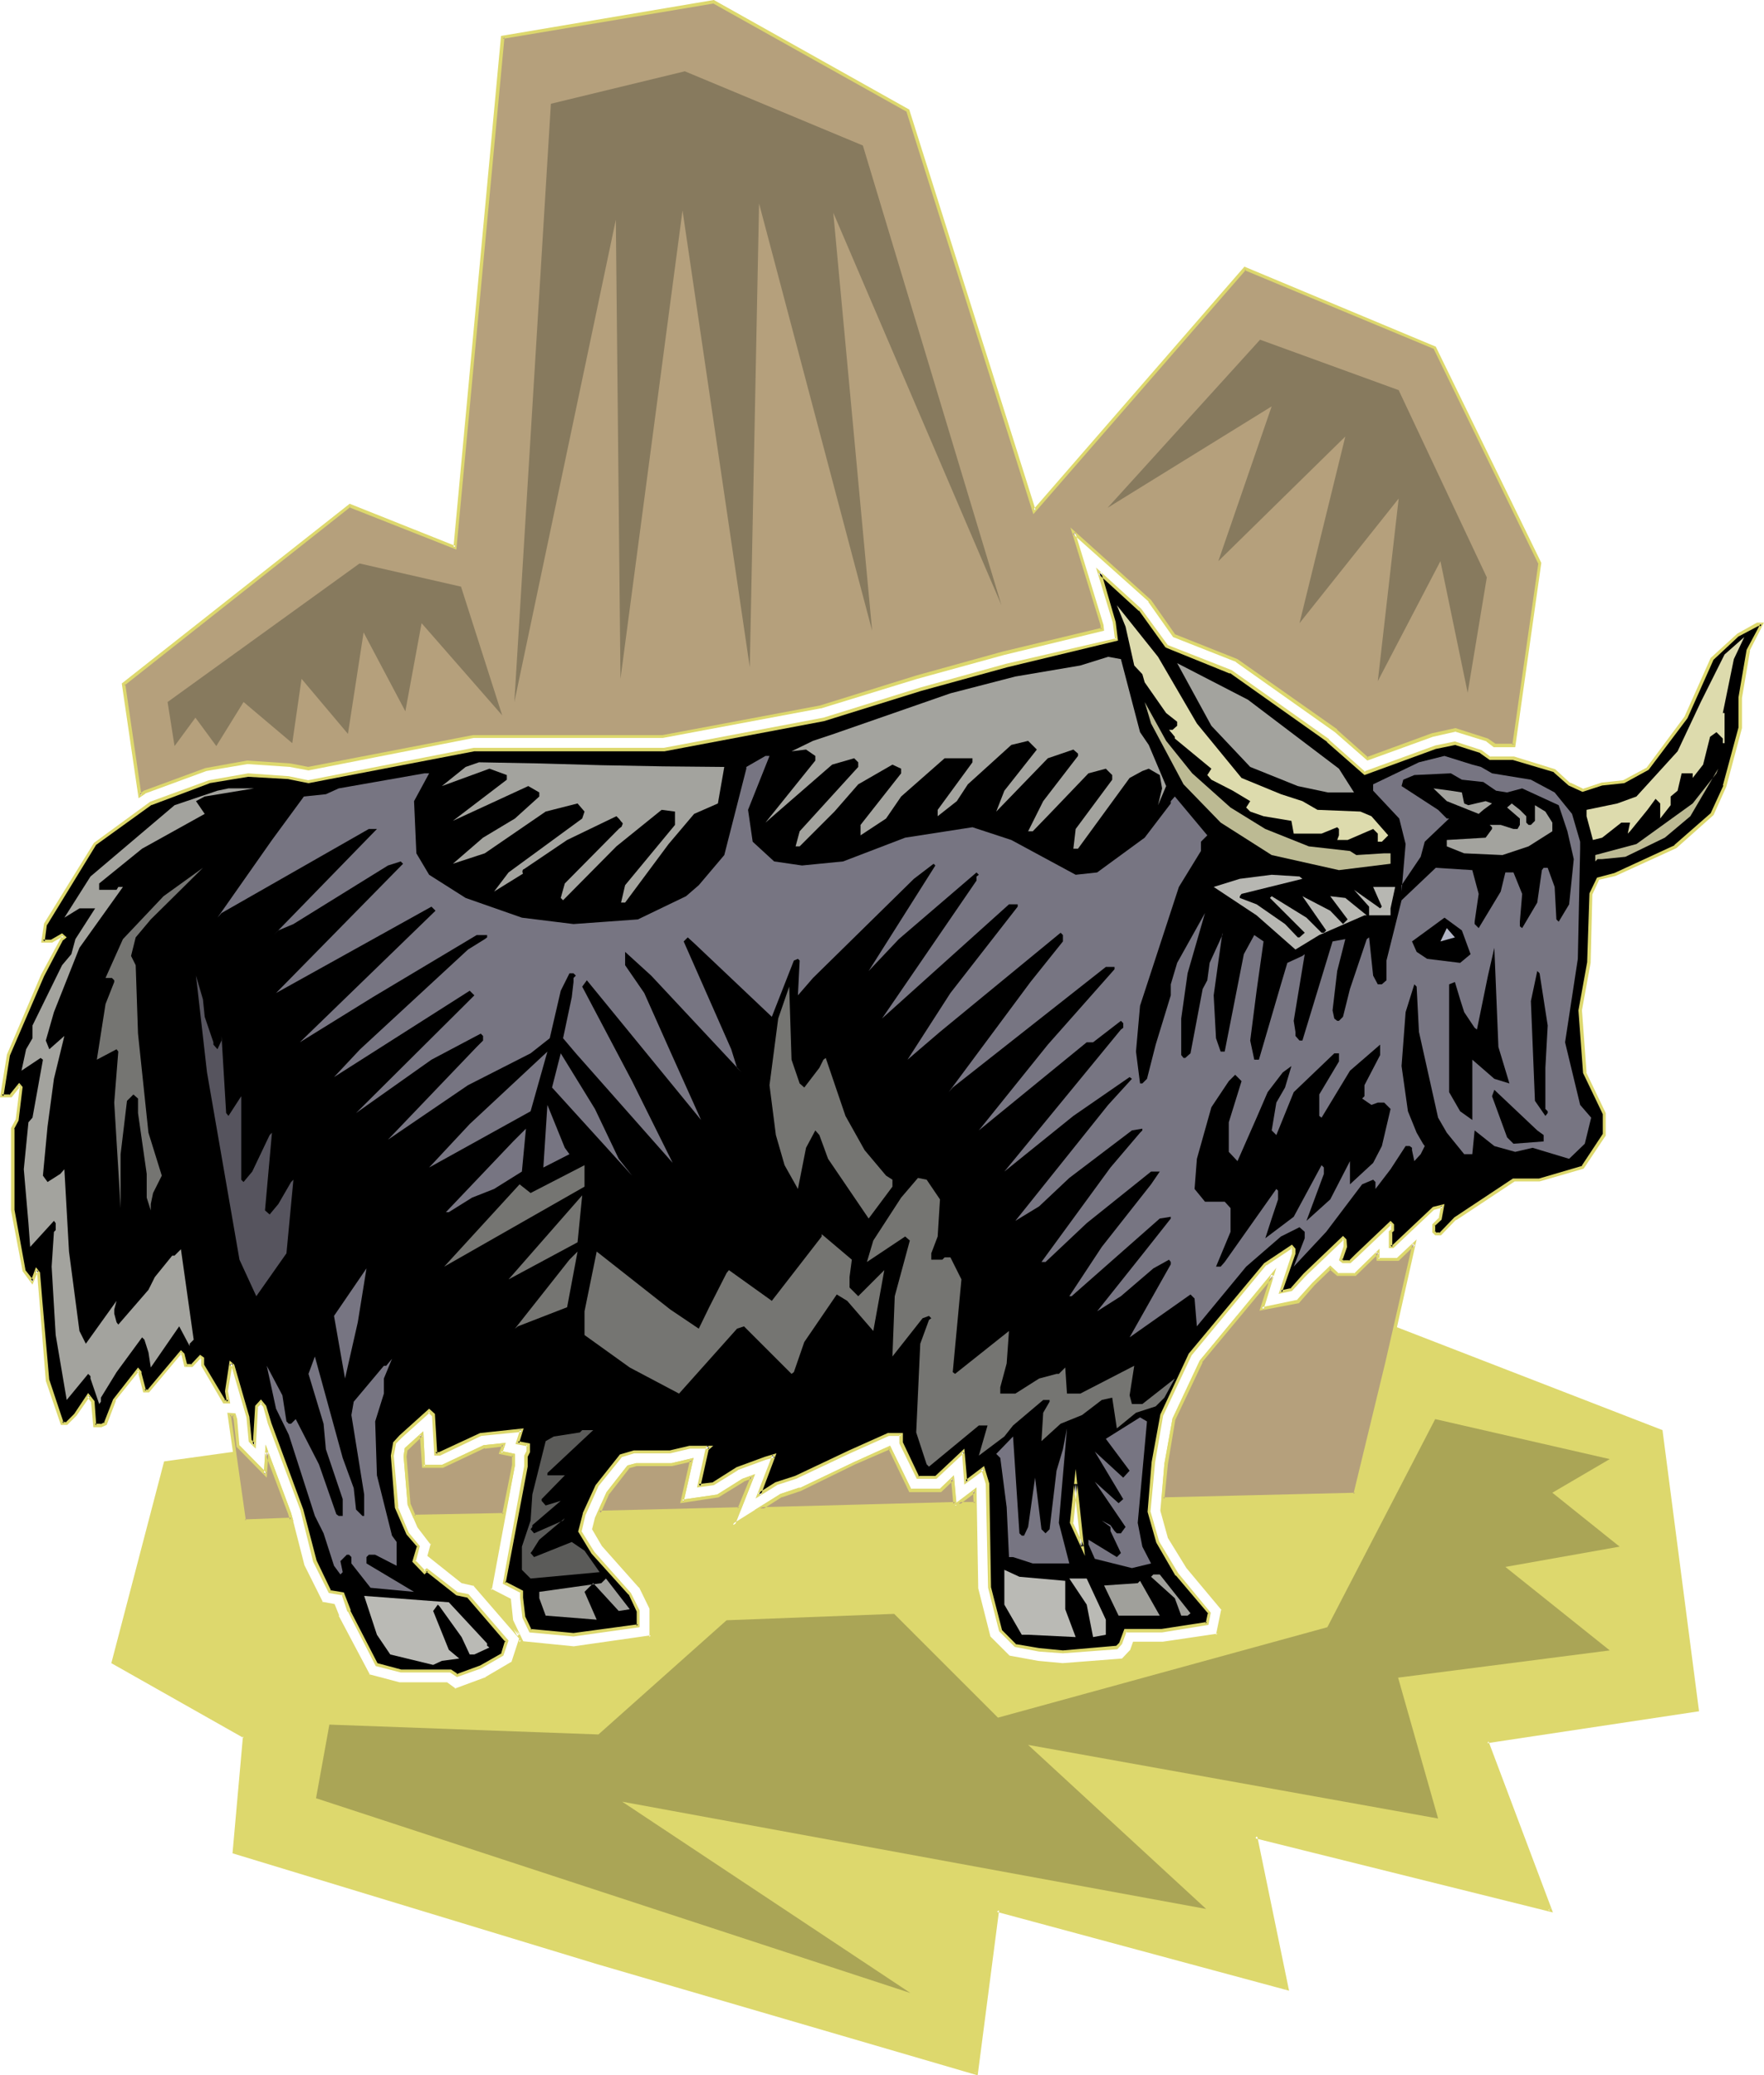 <?xml version="1.0" encoding="UTF-8" standalone="no"?>
<svg
   version="1.0"
   width="130.066mm"
   height="153.034mm"
   id="svg76"
   sodipodi:docname="Bull 11.wmf"
   xmlns:inkscape="http://www.inkscape.org/namespaces/inkscape"
   xmlns:sodipodi="http://sodipodi.sourceforge.net/DTD/sodipodi-0.dtd"
   xmlns="http://www.w3.org/2000/svg"
   xmlns:svg="http://www.w3.org/2000/svg">
  <sodipodi:namedview
     id="namedview76"
     pagecolor="#ffffff"
     bordercolor="#000000"
     borderopacity="0.25"
     inkscape:showpageshadow="2"
     inkscape:pageopacity="0.0"
     inkscape:pagecheckerboard="0"
     inkscape:deskcolor="#d1d1d1"
     inkscape:document-units="mm" />
  <defs
     id="defs1">
    <pattern
       id="WMFhbasepattern"
       patternUnits="userSpaceOnUse"
       width="6"
       height="6"
       x="0"
       y="0" />
  </defs>
  <path
     style="fill:#ddd86d;fill-opacity:1;fill-rule:evenodd;stroke:none"
     d="m 67.71,404.553 6.302,6.301 0.323,-6.139 6.464,17.126 3.717,14.541 5.01,10.34 3.394,0.646 1.131,3.07 8.565,16.479 8.565,2.423 h 13.251 l 2.424,1.616 8.726,-3.07 7.434,-4.524 2.101,-6.463 0.323,0.808 14.382,1.616 21.493,-3.07 v -8.078 l -2.909,-5.978 -10.342,-11.471 -2.586,-4.524 0.808,-3.07 3.232,-7.109 5.656,-7.27 2.101,-0.646 h 10.019 l 5.494,-1.131 -2.747,11.309 10.019,-1.293 6.949,-4.524 2.586,-0.969 -5.333,13.571 13.574,-8.24 5.171,-1.777 15.19,-7.27 9.696,-4.201 5.818,11.794 h 8.403 l 3.394,-3.231 0.646,7.593 5.494,-4.201 0.646,27.304 3.232,13.41 5.818,5.655 7.757,1.292 7.11,0.646 16.645,-1.131 2.586,-2.747 0.646,-1.939 h 7.918 l 15.352,-2.423 1.454,-6.947 -9.858,-11.956 -5.01,-8.401 -2.101,-7.27 1.131,-13.087 2.262,-12.44 7.434,-16.156 10.181,-12.117 26.987,-3.554 90.981,35.221 10.342,77.712 -58.822,8.724 17.776,47.015 -82.254,-20.518 8.888,42.491 -80.8,-21.973 -5.818,45.399 L 166.448,546.89 65.125,516.193 68.195,483.881 31.512,463.362 46.056,407.623 Z m 76.922,51.215 -2.101,-4.039 -0.646,-5.978 -5.333,-2.585 6.464,-34.736 v -2.908 l -3.394,-0.646 0.646,-2.262 -5.333,0.646 -11.474,5.493 h -5.494 l -0.485,-8.886 -4.202,4.039 -0.323,1.939 0.97,13.41 2.747,6.301 3.717,4.685 -0.808,3.231 9.373,7.432 3.232,0.646 z"
     id="path1" />
  <path
     style="fill:#ddd86d;fill-opacity:1;fill-rule:evenodd;stroke:none"
     d="m 67.872,405.038 -0.485,-0.162 6.949,6.947 0.485,-7.109 -0.97,0.162 6.464,17.126 3.717,14.541 5.333,10.663 3.555,0.646 -0.485,-0.323 1.131,3.07 h 0.162 l 8.726,16.641 8.726,2.423 h 13.251 -0.162 l 2.586,1.777 8.888,-3.231 7.595,-4.524 2.101,-6.624 -0.808,0.162 0.485,0.969 14.706,1.454 21.978,-3.07 v -8.563 l -2.909,-6.139 -10.504,-11.471 h 0.162 l -2.747,-4.524 v 0.323 l 0.808,-2.908 v 0 l 3.232,-7.109 v 0.162 l 5.656,-7.27 -0.323,0.162 2.262,-0.646 h -0.162 10.019 l 5.656,-1.292 -0.646,-0.485 -2.747,12.117 10.666,-1.616 7.11,-4.362 h -0.162 l 2.586,-0.969 -0.485,-0.646 -5.818,14.864 14.544,-9.048 -0.162,0.162 5.333,-1.777 v 0 l 15.19,-7.432 9.696,-4.201 -0.485,-0.162 5.818,12.117 h 8.888 l 3.555,-3.393 -0.808,-0.323 0.808,8.401 6.141,-4.685 -0.808,-0.323 0.646,27.466 3.394,13.41 5.818,5.816 8.08,1.454 6.949,0.646 h 0.162 l 16.806,-1.292 2.909,-2.747 0.646,-2.262 -0.485,0.323 h 8.08 l 15.675,-2.262 1.454,-7.593 -10.019,-11.956 v 0 l -5.01,-8.401 v 0.162 l -1.939,-7.432 v 0.162 l 1.131,-12.925 2.101,-12.602 v 0.162 l 7.595,-15.995 h -0.162 l 10.181,-12.279 -0.323,0.323 27.149,-3.554 h -0.323 l 90.981,35.059 -0.323,-0.323 10.342,77.712 0.323,-0.485 -59.146,8.886 17.776,47.499 0.485,-0.646 -82.739,-20.68 8.888,43.137 0.485,-0.485 -81.123,-21.973 -5.979,45.884 0.646,-0.323 -105.686,-30.859 -101.323,-30.859 0.323,0.485 2.909,-32.474 -36.845,-20.68 0.323,0.485 14.544,-55.739 -0.323,0.323 21.654,-3.07 v -0.808 l -22.139,3.07 -14.706,56.224 36.845,20.842 -0.162,-0.485 -2.909,32.636 101.485,30.859 106.171,31.02 5.979,-46.045 -0.646,0.485 81.446,21.973 -8.888,-43.137 -0.646,0.646 83.062,20.68 -17.938,-47.661 -0.323,0.485 58.984,-8.886 -10.181,-78.358 -91.304,-35.382 -27.31,3.554 -10.342,12.44 -7.595,16.156 -2.262,12.602 -1.131,13.087 2.101,7.593 5.171,8.401 v 0 l 9.858,11.794 -0.162,-0.323 -1.454,7.109 0.485,-0.323 -15.352,2.262 v 0 h -8.242 l -0.808,2.262 0.162,-0.162 -2.586,2.747 0.162,-0.162 -16.645,1.292 h 0.162 l -6.949,-0.646 -7.918,-1.454 0.162,0.162 -5.656,-5.655 0.162,0.162 -3.394,-13.41 v 0.162 l -0.485,-28.274 -6.141,4.847 0.646,0.323 -0.808,-8.563 -4.04,3.878 0.323,-0.162 h -8.403 l 0.323,0.323 -5.979,-12.279 -10.019,4.524 -15.19,7.27 v -0.162 l -5.333,1.777 -13.413,8.401 0.646,0.485 5.656,-14.379 -3.555,1.293 -6.949,4.362 h 0.162 l -10.019,1.454 0.485,0.485 2.747,-12.117 -6.141,1.454 h 0.162 -10.019 l -2.424,0.646 -5.818,7.432 -3.232,7.109 v 0 l -0.808,3.231 2.747,4.685 10.342,11.633 v -0.162 l 2.909,5.978 v -0.162 8.078 l 0.323,-0.485 -21.493,3.07 h 0.162 l -14.544,-1.454 0.323,0.162 -0.808,-1.777 -2.424,7.432 0.162,-0.162 -7.434,4.362 h 0.162 l -8.726,3.231 h 0.323 l -2.424,-1.777 h -13.413 0.162 l -8.565,-2.262 0.323,0.162 -8.726,-16.479 h 0.162 l -1.293,-3.231 -3.555,-0.646 0.323,0.162 -5.171,-10.34 v 0 l -3.717,-14.541 -7.11,-19.064 -0.485,8.24 0.808,-0.323 -6.464,-6.301 z"
     id="path2" />
  <path
     style="fill:#ddd86d;fill-opacity:1;fill-rule:evenodd;stroke:none"
     d="m 146.409,458.677 -3.394,-7.109 v 0.162 l -0.646,-6.139 -5.656,-2.908 0.323,0.485 6.464,-34.736 v -3.231 l -3.878,-0.808 0.323,0.646 0.97,-2.908 -6.141,0.646 -11.635,5.493 h 0.323 -5.494 l 0.485,0.485 -0.485,-9.855 -5.171,4.685 -0.323,2.262 1.131,13.571 2.747,6.301 3.717,4.847 v -0.485 l -0.97,3.554 9.534,7.593 3.555,0.808 -0.323,-0.162 14.544,16.803 -1.616,-3.231 -12.282,-14.218 -3.555,-0.808 h 0.162 l -9.373,-7.27 0.323,0.485 0.808,-3.393 -3.878,-5.008 v 0 l -2.586,-6.139 v 0.162 l -1.131,-13.41 v 0.162 l 0.323,-2.1 v 0.323 l 4.202,-4.039 -0.808,-0.323 0.646,9.209 h 5.818 l 11.635,-5.493 v 0.162 l 5.333,-0.646 -0.485,-0.485 -0.97,2.585 4.04,0.808 -0.323,-0.485 v 2.908 -0.162 l -6.626,35.059 5.656,2.908 -0.162,-0.323 0.485,5.978 2.101,4.039 0.646,-0.485 z"
     id="path3" />
  <path
     style="fill:#b5a07c;fill-opacity:1;fill-rule:evenodd;stroke:none"
     d="m 140.43,422.002 -25.048,0.646 -1.454,-3.393 -0.97,-13.41 0.323,-1.939 4.202,-4.039 0.485,8.886 h 5.494 l 11.474,-5.493 5.333,-0.646 -0.646,2.262 3.394,0.646 v 2.908 z m -72.235,1.777 -4.202,-29.566 h 1.293 l 0.323,1.454 0.808,7.432 7.595,7.755 0.323,-6.139 6.464,17.126 0.323,1.616 z M 38.946,221.664 34.421,190.806 97.445,140.883 126.856,152.515 140.107,10.34 198.929,0.485 253.065,30.859 288.294,142.337 l 58.661,-67.533 52.843,22.134 29.25,60.101 -7.11,50.731 h -5.494 l -2.101,-1.454 -8.726,-2.908 -6.464,1.454 -18.099,6.624 -8.726,-7.755 -27.634,-19.549 -17.453,-6.947 -6.787,-9.694 -21.17,-19.064 7.757,25.689 0.162,1.292 -27.634,6.624 -24.078,6.624 -26.826,8.24 -43.955,8.401 h -52.843 l -45.894,8.886 -5.01,-0.969 -12.12,-0.808 -11.474,1.939 -16.968,6.301 z m 355.035,125.05 -7.434,33.12 -8.888,36.513 -53.49,1.293 0.808,-9.694 2.262,-12.44 7.434,-16.156 20.038,-23.911 -3.07,9.371 10.019,-2.1 4.363,-4.847 4.686,-4.524 2.101,1.939 h 4.848 l 6.302,-6.301 v 1.939 h 5.656 z m -122.169,72.219 -4.686,0.162 4.525,-3.554 z m -5.656,0.162 -54.298,1.292 5.979,-3.554 5.171,-1.777 15.19,-7.27 9.696,-4.201 5.818,11.794 h 8.403 l 3.394,-3.231 z m -60.115,1.454 -39.107,0.969 2.586,-5.493 5.656,-7.27 2.101,-0.646 h 10.019 l 5.494,-1.131 -2.747,11.309 10.019,-1.293 6.949,-4.524 2.586,-0.969 z"
     id="path4" />
  <path
     style="fill:#ddd86d;fill-opacity:1;fill-rule:evenodd;stroke:none"
     d="m 139.945,422.002 0.485,-0.323 -25.048,0.485 0.485,0.323 -1.454,-3.393 v 0.162 l -1.131,-13.41 v 0.162 l 0.323,-2.1 v 0.323 l 4.202,-4.039 -0.808,-0.323 0.646,9.209 h 5.818 l 11.635,-5.493 v 0.162 l 5.333,-0.646 -0.485,-0.485 -0.97,2.585 4.04,0.808 -0.323,-0.485 v 2.908 -0.162 l -2.747,13.733 0.808,0.485 2.747,-14.056 v -3.231 l -3.878,-0.808 0.323,0.646 0.97,-2.908 -6.141,0.646 -11.635,5.493 h 0.323 -5.494 l 0.485,0.485 -0.485,-9.855 -5.171,4.685 -0.323,2.262 1.131,13.571 1.616,3.716 25.533,-0.646 z"
     id="path5" />
  <path
     style="fill:#ddd86d;fill-opacity:1;fill-rule:evenodd;stroke:none"
     d="m 68.195,423.456 0.323,0.323 -4.202,-29.566 -0.323,0.485 h 1.293 l -0.485,-0.323 0.323,1.292 v 0 l 0.808,7.593 8.403,8.563 0.485,-7.109 -0.97,0.162 6.464,17.126 0.485,1.616 0.323,-0.646 -12.928,0.485 -0.485,0.808 14.059,-0.323 -0.646,-2.262 -7.11,-19.064 -0.485,8.24 0.808,-0.323 -7.595,-7.755 v 0.323 l -0.646,-7.593 -0.485,-1.616 -2.262,-0.162 4.363,30.535 z"
     id="path6" />
  <path
     style="fill:#ddd86d;fill-opacity:1;fill-rule:evenodd;stroke:none"
     d="m 38.784,221.341 0.646,0.323 -4.525,-31.02 -0.323,0.485 63.186,-49.923 -0.485,0.162 29.896,11.794 13.413,-142.822 -0.485,0.485 58.822,-9.855 h -0.162 l 53.974,30.212 -0.162,-0.162 35.39,112.286 59.307,-68.18 -0.485,0.162 52.843,21.973 -0.162,-0.162 29.25,60.101 v -0.323 l -7.272,50.731 0.485,-0.323 h -5.494 0.323 l -2.101,-1.454 -9.05,-2.908 -6.626,1.454 -18.099,6.624 0.485,0.162 -8.726,-7.755 v -0.162 l -27.795,-19.549 -17.453,-6.947 0.162,0.162 -6.787,-9.694 -22.462,-20.195 8.403,27.304 v -0.162 1.292 l 0.323,-0.485 -27.634,6.624 -23.917,6.624 -26.987,8.401 v 0 l -43.794,8.24 v 0 h -52.843 l -46.056,8.886 h 0.162 l -5.01,-0.969 v 0 l -12.12,-0.808 -11.635,2.1 -17.13,6.301 -1.293,0.969 -0.162,1.131 1.939,-1.292 h -0.162 l 17.13,-6.301 v 0 l 11.474,-1.939 h -0.162 l 12.12,0.808 h -0.162 l 5.171,0.969 46.056,-9.048 h -0.162 52.843 l 43.955,-8.24 h 0.162 l 26.826,-8.24 24.078,-6.624 27.957,-6.786 -0.162,-1.616 -7.918,-25.85 -0.646,0.485 21.17,18.903 h -0.162 l 6.949,9.855 17.614,6.947 h -0.162 l 27.634,19.549 v 0 l 9.05,7.917 18.261,-6.624 6.464,-1.454 h -0.323 l 8.888,2.747 h -0.162 l 2.101,1.616 h 5.979 l 7.272,-51.377 -29.411,-60.263 -53.328,-22.296 -58.822,67.695 0.646,0.162 L 253.389,30.535 198.929,0 139.622,10.017 126.371,152.515 l 0.646,-0.323 -29.573,-11.794 -63.509,50.084 4.686,31.989 z"
     id="path7" />
  <path
     style="fill:#ddd86d;fill-opacity:1;fill-rule:evenodd;stroke:none"
     d="m 394.304,347.037 -0.646,-0.485 -7.595,33.12 -8.888,36.675 0.485,-0.323 -53.49,1.292 0.323,0.485 0.97,-9.694 2.101,-12.602 v 0.162 l 7.595,-15.995 h -0.162 l 20.038,-24.073 -0.808,-0.323 -3.232,10.017 10.989,-2.1 4.363,-5.008 4.686,-4.524 h -0.646 l 2.262,1.939 h 5.171 l 6.464,-6.301 -0.808,-0.323 0.162,2.423 h 6.141 l 4.525,-4.362 0.485,-1.616 -5.494,5.17 h 0.323 -5.656 l 0.485,0.323 v -2.908 l -7.11,6.947 0.323,-0.162 h -4.848 l 0.323,0.162 -2.424,-2.262 -5.01,4.847 -4.363,4.847 0.323,-0.162 -10.019,2.1 0.485,0.646 3.555,-11.633 -21.331,25.85 -7.595,16.156 -2.262,12.602 -0.808,10.178 54.298,-1.292 9.05,-36.836 7.757,-34.574 z"
     id="path8" />
  <path
     style="fill:#ddd86d;fill-opacity:1;fill-rule:evenodd;stroke:none"
     d="m 271.326,418.933 0.485,-0.323 h -4.686 l 0.162,0.808 4.686,-3.554 -0.808,-0.323 0.162,3.393 0.808,0.485 v -4.847 l -6.464,4.847 h 6.464 z"
     id="path9" />
  <path
     style="fill:#ddd86d;fill-opacity:1;fill-rule:evenodd;stroke:none"
     d="m 265.67,419.094 0.485,-0.485 -54.298,1.454 0.323,0.808 5.818,-3.716 -0.162,0.162 5.333,-1.777 v 0 l 15.19,-7.432 9.696,-4.201 -0.485,-0.162 5.818,12.117 h 8.888 l 3.555,-3.393 -0.808,-0.323 0.646,6.947 0.808,0.323 -0.646,-8.24 -4.04,3.878 0.323,-0.162 h -8.403 l 0.323,0.323 -5.979,-12.279 -10.019,4.524 -15.19,7.27 v -0.162 l -5.333,1.777 -7.272,4.524 56.237,-1.454 z"
     id="path10" />
  <path
     style="fill:#ddd86d;fill-opacity:1;fill-rule:evenodd;stroke:none"
     d="m 205.555,420.387 0.485,-0.323 -39.107,0.969 0.485,0.646 2.424,-5.493 v 0.162 l 5.656,-7.27 -0.323,0.162 2.262,-0.646 h -0.162 10.019 l 5.656,-1.292 -0.646,-0.485 -2.747,12.117 10.666,-1.616 7.11,-4.362 h -0.162 l 2.586,-0.969 -0.485,-0.646 -3.717,9.048 0.808,0.646 4.04,-10.178 -3.555,1.293 -6.949,4.362 h 0.162 l -10.019,1.454 0.485,0.485 2.747,-12.117 -6.141,1.454 h 0.162 -10.019 l -2.424,0.646 -5.818,7.432 -2.747,6.139 40.077,-0.969 z"
     id="path11" />
  <path
     style="fill:#000000;fill-opacity:1;fill-rule:evenodd;stroke:none"
     d="m 298.636,424.426 2.909,6.624 -1.778,-17.449 z m 26.341,-244.283 17.938,7.109 27.149,19.226 10.181,9.048 19.877,-7.27 5.333,-1.131 7.272,2.262 2.424,1.939 h 6.626 l 11.474,3.554 4.04,3.716 3.717,1.777 5.494,-1.777 5.979,-0.646 6.626,-3.716 10.827,-14.379 7.272,-16.156 7.11,-6.786 5.333,-2.908 h 1.293 l -3.717,7.27 -2.262,13.248 v 8.401 l -4.363,16.156 -3.394,7.755 -10.342,9.048 -16.806,7.917 -4.848,1.131 -1.778,4.201 -0.646,19.226 -2.424,13.248 1.293,17.287 5.494,11.309 v 6.139 l -6.141,9.048 -11.958,3.393 h -7.272 l -16.322,10.825 -4.04,4.362 h -1.293 l -0.646,-0.646 v -1.939 l 1.939,-1.777 0.646,-3.393 -2.586,0.485 -11.312,10.825 h -0.646 v -4.201 l 0.646,-0.485 v -1.454 l -0.646,-0.485 -9.534,9.048 -1.778,1.777 h -1.939 l -0.646,-0.646 1.293,-3.554 v -1.777 l -0.646,-0.646 -10.666,10.178 -3.717,4.201 -2.909,0.646 3.555,-10.825 v -1.131 l -0.646,-0.646 -7.272,4.847 -20.846,25.204 -7.918,16.803 -2.424,13.248 -1.293,13.733 2.586,8.401 5.333,9.048 9.05,10.825 -0.646,2.908 -12.605,1.939 h -10.181 l -1.293,3.554 -1.131,1.131 -15.029,1.131 -6.626,-0.485 -6.626,-1.131 -4.202,-4.201 -3.07,-11.956 -0.485,-28.92 -1.293,-4.362 -4.686,3.716 -0.808,-8.401 -7.757,7.27 h -4.848 l -4.686,-9.694 v -2.262 h -3.555 l -10.827,4.685 -15.029,7.27 -5.494,1.777 -4.686,2.908 4.202,-10.825 -2.424,0.646 -7.918,2.908 -6.626,4.362 -4.04,0.485 2.262,-10.178 0.646,-0.646 h -5.333 l -5.494,1.292 H 176.79 l -3.717,1.131 -6.787,8.401 -3.394,7.917 -1.293,4.685 3.717,6.139 10.181,11.309 2.262,4.847 v 4.201 l -17.938,2.423 -11.958,-1.131 -1.778,-3.716 -0.646,-5.332 v -1.777 l -4.848,-2.423 5.979,-32.474 v -3.07 l 0.646,-1.131 v -1.939 l -2.909,-0.485 1.131,-3.554 -11.474,1.292 -11.474,5.332 h -1.131 l -0.646,-10.825 -1.131,-1.131 -7.918,7.109 -1.778,1.777 -0.646,3.554 1.293,14.379 3.07,7.27 3.07,3.716 -1.293,4.039 2.909,3.07 0.646,-0.646 8.403,6.624 3.07,0.646 10.827,12.602 -1.293,3.716 -5.979,3.554 -6.626,2.262 -1.778,-1.131 h -13.898 l -6.626,-1.777 -7.757,-15.025 -1.778,-4.847 -3.717,-0.485 -4.04,-8.563 -3.555,-14.379 -9.05,-23.911 -1.293,-4.847 -1.131,-1.293 -1.293,1.293 -0.646,10.663 -0.97,-0.969 -0.646,-6.624 -4.202,-14.379 -0.646,-0.646 -1.293,7.755 0.646,2.908 h -1.293 l -5.818,-10.017 v -1.939 l -0.808,-0.646 -2.262,2.585 h -1.778 l -0.646,-3.07 -0.646,-0.646 -9.05,10.825 h -1.131 l -1.131,-4.847 v -0.485 l -0.646,-0.646 -6.626,8.401 -2.424,6.624 -1.293,0.485 H 26.502 l -0.646,-6.624 -1.293,-1.777 -3.555,5.493 -2.424,2.423 H 17.291 l -4.04,-12.117 -1.939,-22.134 -0.646,-7.755 -0.485,-0.808 -1.131,3.07 -2.424,-3.07 -3.07,-16.641 v -22.78 l 1.293,-2.423 1.131,-9.048 -0.646,-0.646 -2.424,3.07 H 0.485 l 1.778,-11.471 9.696,-22.134 5.333,-10.178 0.646,-0.485 -0.646,-0.646 -2.909,1.777 h -2.424 l 0.808,-4.847 13.736,-22.296 15.514,-11.309 16.322,-5.978 10.827,-1.939 11.312,0.808 5.494,1.131 46.218,-9.048 h 52.843 l 44.44,-8.401 26.987,-8.401 24.078,-6.624 30.704,-7.27 -0.646,-4.685 -4.202,-13.894 11.312,10.34 z"
     id="path12" />
  <path
     style="fill:#ddd86d;fill-opacity:1;fill-rule:evenodd;stroke:none"
     d="m 298.152,424.426 4.202,9.209 -2.586,-24.234 -1.616,15.025 h 0.97 l 1.131,-10.825 h -0.97 l 1.939,17.449 0.808,-0.162 -3.07,-6.624 0.162,0.162 z"
     id="path13" />
  <path
     style="fill:#ddd86d;fill-opacity:1;fill-rule:evenodd;stroke:none"
     d="m 324.816,180.466 17.938,7.27 v -0.162 l 27.149,19.226 h -0.162 l 10.504,9.209 19.877,-7.27 v 0 l 5.494,-1.131 h -0.162 l 7.11,2.262 h -0.162 l 2.747,1.939 h 6.626 -0.162 l 11.474,3.393 h -0.162 l 4.202,3.716 3.878,1.777 5.494,-1.777 v 0 l 6.141,-0.646 6.787,-3.716 10.827,-14.379 7.272,-16.318 -0.162,0.162 7.272,-6.786 -0.162,0.162 5.494,-2.908 h -0.323 1.293 l -0.323,-0.646 -3.878,7.27 -2.262,13.248 v 8.563 -0.162 l -4.363,16.156 h 0.162 l -3.555,7.755 0.162,-0.162 -10.342,9.048 h 0.162 l -16.806,7.755 v 0 l -4.848,1.292 -2.101,4.362 -0.646,19.388 v -0.162 l -2.424,13.41 1.293,17.449 5.494,11.471 v -0.323 6.139 -0.323 l -5.979,9.048 0.323,-0.162 -12.12,3.554 h 0.162 -7.434 l -16.322,10.825 -4.202,4.362 0.323,-0.162 h -1.293 l 0.323,0.162 -0.646,-0.646 0.162,0.323 v -1.939 l -0.162,0.323 1.939,-1.777 0.808,-4.362 -3.232,0.808 -11.474,10.825 0.323,-0.162 h -0.646 l 0.485,0.485 v -4.201 l -0.162,0.323 0.646,-0.646 v -1.777 l -0.97,-0.969 -9.858,9.371 -1.778,1.777 0.323,-0.162 h -1.939 l 0.323,0.162 -0.646,-0.646 0.162,0.485 1.293,-3.716 -0.162,-2.1 -0.97,-0.969 -10.989,10.502 -3.717,4.201 0.323,-0.162 -3.07,0.646 0.485,0.485 3.717,-10.663 v -1.454 l -0.97,-1.131 -7.757,5.17 -21.008,25.204 -7.918,16.964 -2.424,13.248 -1.131,13.894 2.424,8.563 5.333,9.209 h 0.162 l 9.05,10.663 -0.162,-0.323 -0.646,3.07 0.323,-0.485 -12.605,1.939 h 0.162 -10.504 l -1.454,3.878 0.162,-0.162 -1.131,1.131 0.162,-0.162 -14.867,1.292 v 0 l -6.626,-0.646 -6.626,-1.131 0.323,0.162 -4.202,-4.201 0.162,0.162 -3.07,-11.956 v 0.162 l -0.485,-29.081 -1.454,-4.847 -5.333,4.039 0.646,0.323 -0.808,-9.209 -8.242,7.755 0.162,-0.162 h -4.848 l 0.323,0.162 -4.525,-9.532 v 0.162 -2.747 h -4.202 l -10.827,4.847 -15.029,7.109 v 0 l -5.494,1.777 -4.848,3.07 0.808,0.485 4.363,-11.633 -3.232,0.969 -7.918,2.908 -6.626,4.201 h 0.162 l -4.04,0.485 0.485,0.646 2.262,-10.178 -0.162,0.162 1.454,-1.293 h -6.626 l -5.494,1.293 h 0.162 -10.181 l -3.878,1.131 -6.787,8.563 -3.555,7.755 v 0.162 l -1.293,5.008 3.717,6.139 10.342,11.471 v -0.162 l 2.262,4.847 v -0.162 4.201 l 0.323,-0.485 -17.938,2.423 v 0 l -11.958,-1.131 0.323,0.323 -1.778,-3.716 v 0.162 l -0.646,-5.493 v 0.162 -2.1 l -5.01,-2.585 0.162,0.485 6.141,-32.474 v -3.07 0.323 l 0.646,-1.292 v -2.423 l -3.394,-0.646 0.323,0.646 1.293,-4.201 -12.12,1.292 -11.474,5.332 h 0.162 -1.131 l 0.485,0.485 -0.646,-11.148 -1.616,-1.454 -8.242,7.432 -1.778,1.939 -0.646,3.716 1.131,14.541 3.232,7.432 3.07,3.554 -0.162,-0.323 -1.293,4.362 3.394,3.554 0.97,-0.969 -0.485,0.162 8.403,6.624 3.07,0.646 -0.162,-0.162 10.827,12.602 -0.162,-0.485 -1.131,3.716 0.162,-0.162 -5.979,3.393 v 0 l -6.626,2.423 h 0.485 l -1.939,-1.292 h -14.059 0.162 l -6.626,-1.777 0.162,0.323 -7.757,-15.025 h 0.162 l -1.939,-5.008 -3.878,-0.646 0.323,0.162 -4.04,-8.401 v 0 l -3.717,-14.218 -8.888,-24.073 -1.454,-4.847 -1.454,-1.777 -1.616,1.777 -0.646,10.825 0.646,-0.323 -0.97,-0.969 v 0.162 l -0.646,-6.624 -4.202,-14.541 -1.293,-1.131 -1.293,8.563 0.485,2.908 0.485,-0.485 h -1.293 l 0.485,0.162 -5.979,-10.017 v 0.323 -2.262 l -1.131,-0.808 -2.586,2.747 0.323,-0.162 h -1.778 l 0.485,0.323 -0.808,0.485 h 2.262 l 2.424,-2.585 h -0.485 l 0.646,0.646 -0.162,-0.323 v 1.939 l 6.141,10.502 h 1.939 l -0.646,-3.554 v 0.162 l 1.293,-7.755 -0.808,0.323 0.646,0.646 -0.162,-0.323 4.202,14.379 v 0 l 0.646,6.786 1.939,1.939 0.646,-11.794 -0.162,0.323 1.293,-1.292 h -0.646 l 1.131,1.292 -0.162,-0.162 1.293,4.685 9.05,24.073 3.555,14.379 4.363,8.724 3.878,0.646 -0.323,-0.323 1.616,4.847 h 0.162 l 7.757,15.187 6.949,1.777 h 13.898 -0.162 l 1.939,1.292 6.787,-2.423 6.141,-3.554 1.454,-4.201 -11.15,-12.925 -3.232,-0.646 0.323,0.162 -8.726,-6.786 -0.97,0.808 h 0.646 l -2.909,-3.07 0.162,0.485 1.131,-4.362 -3.07,-3.716 v 0 l -3.07,-7.27 0.162,0.162 -1.293,-14.379 v 0.162 l 0.646,-3.554 -0.162,0.162 1.778,-1.777 7.918,-7.109 h -0.646 l 1.131,1.131 V 394.375 l 0.646,11.309 h 1.616 l 11.474,-5.493 v 0 l 11.312,-1.131 -0.485,-0.646 -1.293,4.039 3.394,0.646 -0.323,-0.485 v 1.939 -0.162 l -0.646,1.292 v 3.07 -0.162 l -5.979,32.797 5.01,2.585 -0.162,-0.323 v 1.777 0 l 0.646,5.493 1.939,4.039 12.282,1.131 18.422,-2.585 v -4.685 l -2.424,-4.847 -10.181,-11.471 v 0 l -3.717,-5.978 0.162,0.323 1.131,-4.847 v 0.162 l 3.555,-7.917 -0.162,0.162 6.787,-8.401 -0.323,0.162 3.717,-1.131 v 0 h 10.019 l 5.494,-1.292 v 0 h 5.333 l -0.323,-0.808 -0.646,0.646 -2.424,10.986 4.686,-0.646 6.787,-4.201 h -0.162 l 7.918,-2.908 2.424,-0.646 -0.646,-0.646 -4.686,12.117 5.979,-3.716 h -0.162 l 5.494,-1.777 v 0 l 15.029,-7.109 10.827,-4.847 h -0.162 3.555 l -0.485,-0.323 v 2.423 l 4.848,9.855 h 5.494 l 7.757,-7.27 -0.646,-0.162 0.646,9.048 5.494,-4.039 -0.808,-0.323 1.293,4.201 v 0 l 0.646,28.92 3.07,12.117 4.363,4.362 6.787,1.293 6.626,0.485 v 0 l 15.19,-1.131 1.293,-1.454 1.293,-3.554 -0.323,0.323 h 10.181 v 0 l 12.928,-2.1 0.646,-3.393 -9.05,-10.986 v 0 l -5.333,-8.886 v 0 l -2.424,-8.401 v 0.162 l 1.293,-13.733 2.262,-13.248 v 0.162 l 7.918,-16.803 v 0 L 352.934,352.53 v 0.162 l 7.272,-4.847 -0.646,-0.162 0.646,0.808 -0.162,-0.323 v 1.131 0 l -3.717,11.309 3.717,-0.808 3.878,-4.201 10.666,-10.178 h -0.646 l 0.646,0.646 -0.162,-0.323 v 1.777 -0.162 l -1.293,3.878 0.97,0.808 h 2.262 l 1.939,-1.777 9.534,-9.048 h -0.646 l 0.646,0.485 -0.162,-0.323 v 1.454 l 0.162,-0.323 -0.808,0.646 v 4.685 h 1.293 l 11.474,-10.825 -0.162,0.162 2.424,-0.646 -0.485,-0.485 -0.646,3.554 0.162,-0.323 -1.939,1.939 v 2.262 l 0.808,0.808 h 1.616 l 4.202,-4.362 v 0.162 l 16.322,-10.825 h -0.323 7.272 l 12.282,-3.554 6.141,-9.209 v -6.301 l -5.494,-11.471 0.162,0.162 -1.293,-17.449 v 0.162 l 2.424,-13.248 v 0 l 0.485,-19.226 v 0.162 l 1.939,-4.201 -0.323,0.162 4.848,-1.131 16.968,-7.755 10.342,-9.209 3.555,-7.917 v 0 l 4.363,-16.318 v -8.401 0 l 2.262,-13.248 -0.162,0.162 4.04,-7.917 h -1.939 l -5.494,3.07 -7.434,6.786 -7.272,16.318 v 0 l -10.666,14.379 0.162,-0.162 -6.626,3.554 v 0 l -5.979,0.646 -5.333,1.777 h 0.323 l -3.717,-1.777 v 0.162 l -4.202,-3.878 -11.474,-3.554 h -6.787 l 0.323,0.162 -2.586,-1.939 -7.434,-2.423 -5.494,1.131 v 0 l -19.877,7.27 0.485,0.162 -10.181,-9.048 v -0.162 l -27.149,-19.226 -18.099,-7.109 0.323,0.162 z"
     id="path14" />
  <path
     style="fill:#ddd86d;fill-opacity:1;fill-rule:evenodd;stroke:none"
     d="m 52.197,380.481 -0.808,-3.231 -0.97,-0.969 -9.373,11.148 0.323,-0.162 h -1.131 l 0.485,0.323 -1.293,-4.847 v 0.162 -0.646 l -0.97,-1.131 -6.949,8.886 -2.586,6.624 0.323,-0.323 -1.293,0.646 0.162,-0.162 H 26.502 l 0.323,0.485 -0.485,-6.786 -1.778,-2.262 -3.878,5.816 v 0 l -2.424,2.423 0.323,-0.162 H 17.291 l 0.485,0.323 -4.04,-12.117 v 0.162 l -1.939,-22.134 -0.646,-7.917 -1.131,-1.454 -1.454,3.877 0.808,-0.162 -2.424,-3.07 0.162,0.162 -3.07,-16.803 v 0.162 -22.78 l -0.162,0.162 1.293,-2.423 1.131,-9.371 -0.97,-1.131 -2.747,3.393 0.323,-0.162 H 0.485 l 0.485,0.485 1.778,-11.309 v 0 L 12.282,272.072 17.614,261.893 v 0.162 l 0.97,-0.808 -1.293,-1.131 -3.07,1.777 h 0.162 -2.424 l 0.485,0.485 0.646,-4.847 v 0.323 l 13.736,-22.457 -0.162,0.162 15.675,-11.309 -0.162,0.162 16.322,-6.139 h -0.162 l 10.827,-1.777 v 0 l 11.312,0.646 h -0.162 l 5.656,1.131 46.218,-8.886 v 0 h 53.005 l 44.44,-8.401 v 0 l 26.987,-8.401 24.078,-6.624 30.866,-7.432 -0.646,-5.17 v 0 l -4.04,-13.894 -0.808,0.485 11.312,10.34 v -0.162 l 7.434,10.34 0.646,-0.646 -7.434,-10.178 -12.605,-11.471 4.686,15.348 v 0 l 0.646,4.847 0.323,-0.485 -30.704,7.109 -23.917,6.624 -26.987,8.401 v 0 l -44.44,8.401 v 0 h -53.005 l -46.218,9.048 h 0.162 l -5.494,-1.131 v 0 l -11.312,-0.808 -10.989,1.939 -16.322,5.978 -15.675,11.471 -13.898,22.457 -0.808,5.332 h 3.07 l 3.07,-1.777 h -0.646 l 0.646,0.485 v -0.485 l -0.646,0.485 -5.494,10.178 L 1.939,293.883 0,305.839 h 3.232 l 2.424,-3.07 H 5.01 l 0.646,0.646 -0.162,-0.323 -1.131,9.048 v -0.162 l -1.293,2.423 v 22.942 l 3.232,16.964 2.747,3.716 1.616,-3.878 -0.808,0.162 0.485,0.646 v -0.162 l 0.646,7.755 1.778,22.296 4.202,12.279 h 1.778 l 2.586,-2.585 3.717,-5.332 h -0.808 l 1.293,1.777 -0.162,-0.323 0.646,7.109 h 2.262 l 1.454,-0.646 2.586,-6.786 h -0.162 l 6.626,-8.24 h -0.646 l 0.646,0.646 -0.162,-0.323 v 0.646 l 1.293,5.008 h 1.616 l 9.211,-10.986 -0.646,0.162 0.646,0.646 -0.162,-0.323 0.808,3.393 z"
     id="path15" />
  <path
     style="fill:#dddbad;fill-opacity:1;fill-rule:evenodd;stroke:none"
     d="m 333.542,201.63 12.443,15.187 10.989,4.524 5.979,1.939 4.202,2.423 11.958,0.485 3.07,1.292 4.686,5.332 -1.778,1.777 h -1.131 v -2.262 l -1.293,-1.292 -7.11,3.07 h -2.909 l 0.485,-1.292 v -1.777 l -0.485,-0.485 -4.363,1.777 h -7.757 l -0.646,-3.554 -7.757,-1.293 -3.717,-1.292 -1.131,-1.131 1.131,-1.777 -4.848,-2.908 -5.979,-3.07 -1.131,-1.292 1.131,-1.777 -10.181,-8.401 v -0.485 l -1.616,-1.939 h 0.97 l 1.293,-1.131 v -1.131 l -3.07,-2.423 -5.979,-8.563 -0.646,-2.262 -2.262,-2.423 -2.424,-10.825 -2.424,-5.978 11.474,14.379 z"
     id="path16" />
  <path
     style="fill:#dddbad;fill-opacity:1;fill-rule:evenodd;stroke:none"
     d="m 480.113,198.722 h 0.485 v 8.401 h -0.485 v -1.292 l -1.778,-1.777 -1.778,1.292 -1.939,7.755 -2.909,3.716 v -1.292 h -3.07 l -1.131,4.847 -1.939,1.616 v 2.423 l -2.909,3.716 v -4.201 l -1.293,-1.292 -2.262,3.07 -4.848,5.978 -0.646,0.646 0.646,-3.07 h -2.424 l -5.333,4.201 -2.586,0.646 -1.778,-6.624 v -1.777 l 8.565,-1.777 5.333,-1.939 11.474,-12.602 6.464,-13.733 6.626,-13.248 5.494,-4.847 -2.909,6.139 z"
     id="path17" />
  <path
     style="fill:#a3a39e;fill-opacity:1;fill-rule:evenodd;stroke:none"
     d="m 317.705,204.054 2.424,3.554 4.848,11.471 -2.262,5.332 1.131,-4.685 -0.646,-3.716 -3.07,-1.777 -1.778,0.646 -3.555,1.939 -14.382,19.711 h -1.293 l 0.646,-5.493 10.181,-13.733 v -1.292 l -1.778,-1.777 -4.848,1.292 -10.827,11.309 -4.686,4.847 h -1.293 l 4.202,-8.401 9.696,-12.602 v -0.646 l -1.293,-1.131 -7.11,2.423 -14.382,14.864 2.262,-5.816 9.05,-11.471 -2.424,-2.423 -4.686,1.131 -12.12,10.986 -3.07,4.685 -5.333,4.201 v -1.777 l 9.696,-13.248 v -1.131 h -7.757 l -12.12,10.663 -4.202,6.139 -7.11,4.685 v -2.908 l 11.312,-14.379 v -1.292 l -2.424,-1.131 -9.534,5.493 -6.626,7.593 -9.696,9.694 h -1.131 l 1.131,-4.201 16.322,-17.933 v -1.293 l -1.131,-1.131 -6.141,1.777 -18.584,16.156 13.898,-17.287 V 210.678 l -2.586,-1.777 -4.04,0.485 5.979,-2.908 5.333,-1.777 32.966,-11.471 18.099,-4.685 18.099,-3.07 7.757,-2.423 3.555,0.646 z"
     id="path18" />
  <path
     style="fill:#a3a39e;fill-opacity:1;fill-rule:evenodd;stroke:none"
     d="m 373.134,214.232 4.202,6.624 h -7.272 l -8.403,-1.777 -13.251,-5.332 -10.827,-11.471 -9.534,-17.449 19.715,10.178 z"
     id="path19" />
  <path
     style="fill:#bcba93;fill-opacity:1;fill-rule:evenodd;stroke:none"
     d="m 332.249,215.525 10.666,9.532 9.696,5.978 12.12,4.847 11.474,1.293 1.778,1.131 7.757,-0.485 h 1.778 v 2.908 l -14.382,1.777 -18.746,-4.201 -14.221,-9.048 -10.342,-10.663 -9.05,-16.964 -1.778,-5.978 5.979,10.825 z"
     id="path20" />
  <path
     style="fill:#000000;fill-opacity:1;fill-rule:evenodd;stroke:none"
     d="m 282.315,214.232 -7.11,10.178 -0.646,3.07 v 0.646 l 1.131,1.131 h 1.939 l 14.867,-16.803 4.848,-1.131 -13.251,19.226 v 2.262 l -9.534,-4.039 h -9.696 l -11.958,2.908 -9.534,2.908 -9.05,3.716 -13.736,0.485 -6.626,-2.908 -2.424,-4.847 0.485,0.646 9.211,-5.978 12.605,-11.471 2.262,-0.485 -7.11,8.886 -9.696,11.471 v 3.07 l 1.939,1.131 4.202,-1.777 9.534,-10.34 1.131,-2.908 10.827,-7.27 h 1.293 l -10.827,14.541 -0.646,2.908 v 0.646 l 1.293,1.131 8.403,-4.685 9.373,-11.471 8.565,-5.978 3.555,-0.646 -9.696,15.025 1.293,1.777 4.202,-0.485 13.898,-14.541 5.979,-5.332 h 1.778 z"
     id="path21" />
  <path
     style="fill:#777582;fill-opacity:1;fill-rule:evenodd;stroke:none"
     d="m 208.464,225.703 1.293,8.886 5.979,5.493 7.757,1.131 11.474,-1.131 17.291,-6.624 18.746,-2.908 10.827,3.554 17.938,9.694 5.979,-0.646 13.251,-9.694 7.272,-9.532 v -0.646 l 1.131,-1.293 9.05,10.825 -1.778,1.777 v 2.585 l -6.141,10.017 -10.827,33.12 -1.131,12.763 1.131,8.886 h 0.646 l 1.293,-1.292 2.424,-9.532 4.202,-13.733 v -3.07 l 1.778,-5.978 7.757,-13.894 -4.848,16.803 -1.778,12.602 v 10.178 l 0.646,0.808 h 0.485 l 1.454,-1.293 3.394,-17.933 1.293,-2.423 0.646,-4.847 3.555,-7.755 v -0.646 l -2.424,17.449 0.646,11.956 1.293,3.716 h 1.131 l 5.333,-27.143 2.909,-5.332 2.586,1.777 -1.939,13.733 -1.778,13.894 1.131,5.332 h 1.293 l 6.141,-21.003 1.778,-5.978 4.202,-1.939 0.646,-0.485 -3.07,18.58 0.485,3.07 v 1.131 l 1.131,1.292 h 0.808 l 8.403,-27.627 3.555,-0.646 -2.262,8.886 -1.293,10.986 0.485,2.262 0.808,0.646 h 0.485 l 1.131,-1.131 1.939,-7.755 4.686,-13.894 0.646,-0.485 1.131,10.663 1.293,2.423 h 1.131 l 1.293,-1.131 v -5.493 l 4.202,-16.803 9.534,-9.048 10.181,0.646 1.778,6.624 -1.131,7.755 v 0.646 l 1.131,1.131 6.141,-10.178 1.293,-5.332 h 2.262 l 2.424,5.978 -0.646,7.755 v 1.292 l 0.646,0.485 4.202,-7.109 1.293,-9.048 0.485,-0.646 h 1.131 l 1.939,5.332 0.485,9.048 0.646,0.646 2.909,-4.847 1.293,-12.602 -1.778,-7.755 -2.424,-7.27 -10.181,-4.685 -4.202,1.131 -3.07,-0.485 -3.555,-2.423 -5.979,-0.646 -3.07,-1.777 -10.181,0.485 -3.07,1.292 -0.485,1.777 10.181,6.624 2.424,2.423 h 0.646 l -6.787,6.463 -1.131,4.201 -5.333,7.917 v 1.777 l 1.131,-13.248 -1.778,-7.109 -7.272,-7.755 v -1.777 l 12.766,-6.139 7.11,-1.777 7.757,2.423 2.424,0.646 3.07,1.777 10.827,1.777 6.626,3.554 4.848,5.978 2.262,7.755 v 1.939 l -0.646,30.697 -3.555,23.265 4.202,17.449 3.07,3.554 -1.778,7.27 -4.363,4.201 -10.181,-3.07 -4.848,1.131 -5.818,-1.616 -5.494,-4.362 -0.646,6.624 h -2.262 l -4.848,-5.978 -2.424,-4.201 -5.333,-23.911 -0.646,-12.602 -0.646,-0.646 -2.424,7.755 -1.131,15.025 1.778,12.602 2.424,5.978 1.778,3.07 0.485,0.646 -1.131,2.262 -1.778,1.939 -0.646,-3.07 v -0.646 l -0.646,-0.485 h -1.131 l -4.202,6.463 -4.202,5.493 v -1.939 l -0.646,-0.646 -3.07,1.292 -10.019,13.248 -9.05,9.694 3.07,-7.917 v -1.777 l -1.454,-1.292 -5.171,2.585 -9.696,8.401 -13.736,16.641 -0.646,-7.755 -1.131,-1.131 -16.968,11.956 11.474,-20.357 v -0.646 l -0.485,-0.646 -4.363,2.423 -9.05,7.755 -6.626,4.201 13.251,-16.641 7.272,-9.209 v -0.485 l -3.07,0.485 -24.563,21.649 h -0.646 l 9.05,-13.733 13.736,-17.449 2.424,-3.554 h -2.424 l -17.938,14.379 -11.474,10.825 h -1.131 l 19.23,-26.335 8.242,-9.694 0.646,-0.646 v -0.485 l -2.909,0.485 -17.453,13.248 -8.403,7.917 -6.626,4.039 25.856,-32.313 6.626,-7.27 -0.646,-0.485 -15.675,10.825 -19.23,15.51 32.482,-39.583 0.646,-0.485 v -1.293 l -0.646,-0.646 -7.757,5.978 h -1.778 l -30.058,24.558 19.23,-23.911 18.584,-21.003 v -0.646 h -2.424 l -42.662,33.605 -1.131,1.293 22.786,-30.697 9.05,-11.309 v -1.777 l -0.646,-0.646 -33.613,27.627 -9.05,7.755 11.958,-18.58 18.746,-24.073 v -0.646 h -2.424 l -35.39,31.828 26.341,-38.452 v -1.131 l 0.646,-0.485 -0.646,-0.646 -21.654,18.58 -8.403,8.886 18.584,-29.404 -0.485,-0.485 -5.494,4.201 -28.118,27.627 -4.202,4.847 0.485,-9.694 -0.485,-0.485 -1.131,0.485 -6.141,15.672 -21.654,-20.518 -1.778,-1.616 -1.131,1.131 13.251,30.051 1.616,5.17 1.293,1.293 -25.21,-26.981 -7.272,-6.624 v 3.716 l 5.333,7.755 7.272,16.318 8.565,19.064 -31.835,-38.937 -1.293,1.777 13.898,26.335 11.312,22.78 -26.987,-30.535 -3.555,-4.201 2.424,-11.471 0.485,-4.201 v -1.131 l 0.646,-0.646 -0.646,-0.646 h -1.131 l -2.424,4.847 -3.07,13.248 -5.333,4.201 -17.453,8.886 -22.301,15.187 24.725,-25.85 1.778,-1.777 v -1.292 l -0.646,-0.646 -13.736,7.27 -21.008,14.864 30.542,-30.374 2.424,-2.423 -1.293,-1.292 -37.814,24.073 7.272,-7.755 30.058,-27.789 4.686,-2.908 0.646,-0.485 v -0.646 h -2.909 l -28.926,17.287 -20.362,12.602 37.814,-36.675 -1.131,-1.131 -43.309,24.073 35.39,-36.029 -0.646,-0.646 -3.555,1.131 -26.341,16.318 -4.202,1.777 -1.293,1.292 28.765,-29.566 h -2.262 l -41.046,23.427 -1.131,1.293 15.19,-21.649 8.888,-12.117 6.141,-0.646 3.555,-1.616 23.917,-4.201 h 1.293 l -4.202,7.755 0.646,14.541 3.555,5.978 10.181,6.463 15.675,5.493 14.382,1.777 17.938,-1.292 13.413,-6.463 3.555,-3.07 7.11,-8.401 6.141,-24.073 v -0.485 l 5.333,-3.07 h 1.131 z"
     id="path22" />
  <path
     style="fill:#000000;fill-opacity:1;fill-rule:evenodd;stroke:none"
     d="m 218.16,220.856 -7.272,8.401 0.646,-5.978 3.555,-8.401 6.141,-3.554 2.909,0.646 z"
     id="path23" />
  <path
     style="fill:#000000;fill-opacity:1;fill-rule:evenodd;stroke:none"
     d="m 149.318,242.183 18.907,-11.633 h 3.07 l -13.251,11.309 -4.848,8.401 2.424,2.908 3.717,-1.616 19.069,-19.872 6.626,-4.201 v 3.554 l -13.736,18.095 v 4.039 l 1.131,1.292 7.11,-7.27 6.141,-8.886 0.646,-0.646 0.485,-0.808 1.454,-1.777 1.616,-2.1 1.939,-1.939 1.778,-1.939 1.131,-0.646 0.97,-0.808 0.97,-0.646 0.97,-0.485 0.808,-0.162 0.97,-0.162 -1.131,3.554 -1.131,3.393 -0.97,3.393 -0.808,3.554 -3.717,6.624 -5.979,4.847 -7.918,2.262 -22.786,0.646 h -0.808 l -0.97,-0.162 -0.97,-0.162 -1.131,-0.162 -2.262,-0.323 -2.586,-0.323 -2.424,-0.646 -2.262,-0.646 -0.97,-0.323 -0.97,-0.323 -0.808,-0.646 -0.646,-0.485 4.525,-3.231 4.525,-3.231 1.293,-0.646 0.646,-0.323 v -0.323 z"
     id="path24" />
  <path
     style="fill:#a3a39e;fill-opacity:1;fill-rule:evenodd;stroke:none"
     d="m 201.838,213.748 -1.778,10.178 -6.626,2.908 -7.11,8.401 -12.12,16.318 h -1.131 l 1.131,-4.847 13.898,-16.803 v -3.716 l -3.717,-0.485 -12.605,10.178 -14.867,15.025 -0.646,-0.646 1.131,-4.039 14.382,-14.541 0.808,-0.808 0.646,-0.485 0.162,-0.485 0.162,-0.323 -0.162,-0.323 -0.323,-0.323 -0.485,-0.646 -0.808,-0.808 -13.736,6.624 -5.979,4.039 -5.979,4.039 -0.323,0.162 -0.162,0.323 v 0.485 l 0.162,0.323 -8.08,5.008 4.04,-5.332 20.523,-15.025 0.646,-1.939 -1.939,-2.262 -8.888,2.262 -16.968,11.633 -8.888,2.908 8.403,-7.27 8.888,-5.332 6.787,-6.139 v -1.131 l -3.07,-1.777 -21.008,9.694 15.029,-11.471 v -1.292 l -4.848,-1.777 -13.251,4.847 6.626,-5.332 3.717,-1.293 17.13,0.323 16.968,0.485 17.13,0.323 z"
     id="path25" />
  <path
     style="fill:#bcba93;fill-opacity:1;fill-rule:evenodd;stroke:none"
     d="m 463.953,233.458 -10.989,5.332 -6.464,0.646 h -1.293 l -0.646,0.646 v -1.777 l 11.474,-3.07 15.675,-11.309 6.626,-8.401 0.485,-1.292 -7.757,13.248 z"
     id="path26" />
  <path
     style="fill:#000000;fill-opacity:1;fill-rule:evenodd;stroke:none"
     d="m 126.856,226.188 -9.211,6.139 -0.485,0.485 v -8.401 l 3.555,-0.485 1.293,-2.585 12.605,-4.524 3.07,0.485 z"
     id="path27" />
  <path
     style="fill:#000000;fill-opacity:1;fill-rule:evenodd;stroke:none"
     d="m 296.859,232.812 -0.646,3.07 v 1.293 l 1.778,1.616 h 2.424 l 7.757,-9.532 8.403,-11.309 1.131,-1.131 3.07,0.485 v 4.039 l -1.131,3.07 v 1.777 l 1.131,1.292 h 0.646 l 0.646,-0.646 -6.626,7.27 -10.342,7.109 h -5.979 l -12.605,-7.109 5.979,-4.201 10.827,-12.602 1.293,-0.485 h 3.07 z"
     id="path28" />
  <path
     style="fill:#a3a39e;fill-opacity:1;fill-rule:evenodd;stroke:none"
     d="m 57.045,221.987 -2.424,1.293 2.424,3.554 -17.453,9.694 -11.958,9.694 v 1.777 h 4.848 l 0.485,-0.808 h 1.293 l -12.12,16.964 -7.11,17.933 -2.262,7.917 0.97,2.423 4.202,-3.716 -2.909,11.956 -1.778,13.248 -1.293,13.733 1.293,1.777 3.555,-2.262 1.131,-1.292 1.293,22.942 2.909,22.134 1.778,3.554 8.565,-11.956 -0.646,2.423 v 1.131 l 0.646,2.423 0.485,0.646 8.403,-9.694 1.778,-3.554 4.848,-5.978 h 0.646 l 1.778,-1.777 3.555,25.204 -1.131,1.131 v 0.646 l -2.909,-5.493 -7.918,11.471 -0.646,-4.201 -1.131,-3.554 -0.646,-0.646 -7.11,9.694 -4.363,7.109 v 1.131 l -0.485,0.646 -2.424,-7.109 v -0.646 l -0.646,-0.646 -5.979,7.27 -3.07,-18.095 -1.131,-19.064 0.646,-9.694 0.485,-0.485 v -1.939 l -0.485,-0.646 -6.626,7.27 -0.485,-6.624 -1.293,-15.025 1.293,-13.087 1.131,-1.293 2.909,-16.156 -0.646,-0.485 -5.333,3.554 1.293,-5.978 1.778,-3.07 v -3.554 l 8.242,-16.803 2.586,-3.07 1.131,-4.201 5.494,-8.563 h -4.363 l -4.202,2.585 7.272,-11.471 23.432,-19.872 11.958,-4.039 3.07,-0.646 h 7.11 z"
     id="path29" />
  <path
     style="fill:#a3a39e;fill-opacity:1;fill-rule:evenodd;stroke:none"
     d="m 407.393,220.856 0.646,3.07 1.131,0.485 4.848,-1.131 1.778,0.646 -2.424,1.777 -1.293,1.131 -8.888,-3.554 -3.717,-3.554 4.848,0.646 z"
     id="path30" />
  <path
     style="fill:#000000;fill-opacity:1;fill-rule:evenodd;stroke:none"
     d="m 136.875,230.55 -10.019,6.624 -4.363,4.685 v 0.646 l 1.293,1.292 12.605,-4.362 17.453,-11.956 5.979,-1.292 v 1.939 l -22.947,18.095 -2.262,3.554 -9.05,-4.362 -7.272,-7.593 -0.646,-1.939 10.989,-6.624 16.16,-7.917 3.07,0.646 z"
     id="path31" />
  <path
     style="fill:#a3a39e;fill-opacity:1;fill-rule:evenodd;stroke:none"
     d="m 425.331,227.481 v 1.777 l 0.646,0.646 h 0.646 l 1.131,-1.131 v -4.362 l 2.909,1.777 1.939,3.07 v 2.423 l -6.626,4.201 -7.272,2.423 -10.666,-0.485 -4.848,-1.939 v -1.777 l 10.827,-0.646 1.778,-2.423 v -0.485 l -0.646,-0.646 h 3.07 l 3.555,1.131 h 1.131 l 0.646,-1.131 v -1.777 l -3.555,-3.07 1.293,-1.131 2.262,1.777 z"
     id="path32" />
  <path
     style="fill:#000000;fill-opacity:1;fill-rule:evenodd;stroke:none"
     d="m 436.158,246.222 -0.646,1.777 v 1.777 l -1.131,-7.917 -1.778,-3.07 -2.909,0.646 h -1.293 l -1.778,3.716 v 7.755 l -0.646,0.646 v -6.624 l -1.131,-2.423 -1.293,-1.292 11.474,-5.332 1.131,1.293 z"
     id="path33" />
  <path
     style="fill:#000000;fill-opacity:1;fill-rule:evenodd;stroke:none"
     d="m 400.768,239.436 -5.979,4.362 4.202,-6.624 4.848,1.616 z"
     id="path34" />
  <path
     style="fill:#000000;fill-opacity:1;fill-rule:evenodd;stroke:none"
     d="m 414.019,253.169 -0.646,-11.309 -0.646,-0.646 h 4.848 z"
     id="path35" />
  <path
     style="fill:#757572;fill-opacity:1;fill-rule:evenodd;stroke:none"
     d="m 37.814,261.247 -1.293,5.17 1.293,2.585 0.646,19.064 2.909,27.627 3.717,11.956 -2.424,4.847 -0.646,3.07 v 1.777 l -1.131,-3.554 v -6.624 l -2.424,-16.964 v -4.039 l -1.293,-1.131 -1.778,1.777 -1.778,14.864 v 15.025 l -1.778,-29.404 1.131,-14.218 -0.485,-0.646 -5.494,2.908 2.424,-15.51 2.424,-6.139 v -0.485 l -0.646,-0.646 h -1.778 l 4.848,-10.825 11.312,-11.956 10.989,-7.917 -14.544,14.379 z"
     id="path36" />
  <path
     style="fill:#b7b7b2;fill-opacity:1;fill-rule:evenodd;stroke:none"
     d="m 362.953,244.929 -16.968,4.201 -0.485,0.646 v 0.485 l 4.686,1.777 7.918,5.493 3.555,3.716 h 0.485 l 1.454,-1.293 -9.696,-9.694 0.485,-0.485 9.696,5.978 4.202,4.201 h 0.646 l 0.646,-0.646 -6.626,-9.532 7.757,4.039 3.555,3.716 1.293,-1.292 -4.848,-6.463 4.202,0.485 5.979,4.847 h 0.646 v -2.423 l -4.202,-4.685 6.626,4.685 0.646,0.485 0.485,-0.485 -2.424,-5.493 h 6.141 l -1.293,5.978 v 1.939 h -7.272 l -12.605,5.493 -6.626,4.039 -10.827,-9.532 -11.958,-7.917 7.272,-2.262 8.888,-1.131 7.757,0.485 z"
     id="path37" />
  <path
     style="fill:#000000;fill-opacity:1;fill-rule:evenodd;stroke:none"
     d="m 409.817,265.933 -2.909,2.423 -9.211,-1.131 -2.909,-1.939 -1.293,-2.908 9.05,-6.624 4.848,3.554 z"
     id="path38" />
  <path
     style="fill:#b2b5c6;fill-opacity:1;fill-rule:evenodd;stroke:none"
     d="m 401.414,262.378 1.778,-3.716 2.262,2.585 z"
     id="path39" />
  <path
     style="fill:#000000;fill-opacity:1;fill-rule:evenodd;stroke:none"
     d="m 420.644,301.961 -4.202,-1.292 -6.141,-5.332 v 16.803 l -3.394,-2.423 -3.07,-5.332 v -30.051 l 1.616,-0.646 1.454,4.847 1.131,3.554 2.909,4.362 0.646,0.485 3.07,-15.025 1.778,-7.755 1.131,27.627 z"
     id="path40" />
  <path
     style="fill:#000000;fill-opacity:1;fill-rule:evenodd;stroke:none"
     d="m 431.31,285.805 -0.646,11.794 v 11.471 l 0.646,0.646 v 0.485 l -0.646,0.808 -2.909,-4.201 -1.131,-27.789 1.778,-8.401 0.646,0.646 z"
     id="path41" />
  <path
     style="fill:#56545e;fill-opacity:1;fill-rule:evenodd;stroke:none"
     d="m 57.045,283.381 2.424,7.109 v 0.646 l 1.131,1.292 1.131,-2.423 v -1.292 l 1.293,21.488 0.646,0.808 3.555,-5.493 v 23.265 l 0.646,0.646 2.424,-2.908 4.848,-10.178 0.646,-0.646 -1.939,21.649 1.293,1.131 2.424,-2.908 3.555,-6.139 0.646,-0.646 -1.939,20.518 -8.403,11.956 -4.686,-10.178 -9.05,-52.185 -3.07,-26.981 1.939,6.624 z"
     id="path42" />
  <path
     style="fill:#000000;fill-opacity:1;fill-rule:evenodd;stroke:none"
     d="m 417.574,297.114 v 1.777 l -7.757,-7.755 -1.293,2.423 0.646,15.025 -3.07,-3.07 -1.293,-4.201 v -23.911 l 2.101,5.978 4.04,7.109 1.131,1.292 1.293,-1.292 0.646,-11.956 1.131,-4.847 1.778,22.78 z"
     id="path43" />
  <path
     style="fill:#757572;fill-opacity:1;fill-rule:evenodd;stroke:none"
     d="m 222.846,301.961 1.293,1.131 4.202,-5.493 1.131,-2.262 0.646,-0.485 5.494,16.156 5.333,9.532 5.979,7.109 1.778,1.131 v 1.939 l -6.626,8.886 -11.312,-16.641 -2.424,-6.624 -1.131,-1.292 -2.586,4.847 -2.262,11.471 -3.717,-6.624 -2.424,-8.401 -1.778,-13.894 2.424,-18.58 3.07,-8.886 0.646,20.357 z"
     id="path44" />
  <path
     style="fill:#000000;fill-opacity:1;fill-rule:evenodd;stroke:none"
     d="m 429.048,305.515 -1.293,-26.496 0.646,-4.039 1.778,8.401 z"
     id="path45" />
  <path
     style="fill:#000000;fill-opacity:1;fill-rule:evenodd;stroke:none"
     d="m 400.768,315.694 3.555,5.332 4.202,3.07 h 4.848 v -3.07 l -1.293,-1.616 7.434,4.201 7.595,-1.292 4.202,1.777 h 0.808 l -2.424,1.292 h -9.05 l -16.322,10.825 -0.485,0.485 1.616,-6.624 v -0.646 l -0.646,-0.646 -8.888,6.139 -5.333,4.685 0.485,-5.332 v -0.485 l -0.485,-0.646 -5.494,4.201 -7.757,8.401 -0.646,-6.139 -1.778,0.646 4.202,-5.978 1.131,-1.131 v 4.685 l 0.646,0.646 3.07,-3.554 4.848,-8.401 2.262,-2.423 0.646,6.624 3.07,-3.554 2.262,-4.847 h 0.646 l 2.424,-2.423 -1.778,-3.554 -0.646,0.646 -4.202,-9.694 -1.131,-13.733 1.131,-7.109 3.07,17.287 z"
     id="path46" />
  <path
     style="fill:#000000;fill-opacity:1;fill-rule:evenodd;stroke:none"
     d="m 380.244,302.446 v 3.07 l -0.646,0.646 2.586,1.777 1.778,-0.646 h 1.778 l 1.778,1.777 -2.424,10.34 -2.424,4.685 -6.464,5.978 v -6.463 l -5.494,10.663 -6.626,5.978 4.848,-13.087 v -1.777 l -0.646,-0.646 -7.757,14.379 -7.918,5.978 1.778,-5.493 1.778,-5.332 v -2.423 l -0.485,-0.485 -14.382,20.357 -1.131,1.292 h -1.293 l 4.04,-9.694 v -6.624 l -1.616,-1.777 h -5.494 l -2.909,-3.554 0.646,-8.401 4.04,-14.379 4.848,-7.27 1.778,-1.777 1.778,1.777 -3.555,11.471 v 8.24 l 2.424,2.585 5.333,-12.117 3.07,-7.109 4.202,-5.493 2.424,-1.777 -1.778,5.978 -2.424,4.201 -1.293,7.755 1.293,1.292 4.848,-11.956 11.312,-10.825 h 1.293 v 2.262 l -5.494,9.209 v 5.978 l 0.646,0.485 7.918,-13.087 8.403,-7.27 v 2.908 z"
     id="path47" />
  <path
     style="fill:#777582;fill-opacity:1;fill-rule:evenodd;stroke:none"
     d="m 119.584,325.388 11.312,-12.117 21.654,-20.195 -4.686,16.641 z"
     id="path48" />
  <path
     style="fill:#777582;fill-opacity:1;fill-rule:evenodd;stroke:none"
     d="m 172.427,322.964 3.717,4.685 -22.301,-24.558 2.424,-9.532 9.534,15.51 z"
     id="path49" />
  <path
     style="fill:#000000;fill-opacity:1;fill-rule:evenodd;stroke:none"
     d="m 430.179,316.34 v 1.777 l -8.403,0.646 -1.778,-1.777 -4.202,-11.471 0.646,-1.777 11.958,11.309 z"
     id="path50" />
  <path
     style="fill:#777582;fill-opacity:1;fill-rule:evenodd;stroke:none"
     d="m 158.691,321.672 -7.272,3.716 1.131,-17.449 4.848,11.956 z"
     id="path51" />
  <path
     style="fill:#000000;fill-opacity:1;fill-rule:evenodd;stroke:none"
     d="m 164.67,318.117 1.616,1.777 -4.686,0.646 -0.646,0.485 -3.555,-5.332 -1.778,-6.624 3.717,3.07 z"
     id="path52" />
  <path
     style="fill:#777582;fill-opacity:1;fill-rule:evenodd;stroke:none"
     d="m 137.683,331.365 -6.141,2.423 -6.464,4.039 h -0.808 l 18.746,-19.711 3.555,-3.554 -1.131,11.956 z"
     id="path53" />
  <path
     style="fill:#757572;fill-opacity:1;fill-rule:evenodd;stroke:none"
     d="m 123.785,353.015 21.008,-22.942 3.07,2.423 15.029,-7.755 v 5.978 z"
     id="path54" />
  <path
     style="fill:#757572;fill-opacity:1;fill-rule:evenodd;stroke:none"
     d="m 261.953,334.274 -0.646,10.34 -1.778,4.685 v 1.777 h 3.07 l 0.646,-0.646 h 1.616 l 3.07,6.139 -2.424,25.85 0.646,0.485 15.029,-11.956 -0.646,9.048 -1.778,6.624 v 1.777 h 4.202 l 6.626,-4.201 4.848,-1.292 h 0.646 l 1.778,-1.777 0.485,7.27 h 3.717 l 15.029,-7.755 -1.293,8.24 0.646,2.423 h 2.909 l 9.05,-7.109 -2.909,5.332 -2.424,2.423 -5.494,1.777 -5.333,4.362 -1.293,-8.563 -2.909,0.646 -5.494,4.201 -5.979,2.423 -5.333,4.847 0.485,-7.917 1.778,-3.07 v -0.485 h -1.778 l -8.403,7.109 -2.424,3.07 -7.11,5.332 2.424,-8.401 h -2.424 l -13.898,11.471 -0.646,-0.646 -2.909,-8.886 1.131,-24.719 2.424,-6.624 0.646,-0.485 -0.646,-0.646 -1.778,0.646 -8.403,10.663 0.646,-16.803 4.202,-15.51 -1.293,-1.131 -10.666,7.109 1.778,-5.978 7.757,-11.956 4.686,-5.493 2.424,0.485 z"
     id="path55" />
  <path
     style="fill:#757572;fill-opacity:1;fill-rule:evenodd;stroke:none"
     d="m 141.723,356.569 20.523,-23.427 -1.293,13.087 z"
     id="path56" />
  <path
     style="fill:#757572;fill-opacity:1;fill-rule:evenodd;stroke:none"
     d="m 236.744,355.923 v 2.908 l 2.424,2.423 7.272,-7.27 -3.07,16.964 -7.272,-8.401 -2.909,-1.777 -9.05,13.248 -2.909,8.401 -0.646,0.485 -13.251,-13.248 -1.939,0.646 -16.16,18.095 -13.736,-7.27 -12.605,-9.048 v -6.624 l 3.394,-16.641 20.523,16.156 7.918,5.332 2.909,-5.978 4.848,-9.532 0.646,-0.808 11.958,8.563 13.898,-17.933 v -0.646 l 8.403,7.109 z"
     id="path57" />
  <path
     style="fill:#757572;fill-opacity:1;fill-rule:evenodd;stroke:none"
     d="m 144.309,369.656 -0.808,0.646 15.19,-19.226 2.262,-2.262 -2.909,15.51 z"
     id="path58" />
  <path
     style="fill:#777582;fill-opacity:1;fill-rule:evenodd;stroke:none"
     d="m 96.152,384.197 -3.07,-17.449 9.05,-13.248 -2.424,15.025 z"
     id="path59" />
  <path
     style="fill:#777582;fill-opacity:1;fill-rule:evenodd;stroke:none"
     d="m 98.576,414.732 0.646,5.978 1.778,1.777 h 0.485 v -5.978 l -3.555,-22.134 0.646,-3.716 8.403,-10.017 h 0.646 l 1.616,-1.939 -2.262,5.493 v 4.201 l -2.424,7.755 0.485,15.025 4.202,16.803 1.293,1.777 v 6.624 l -5.979,-3.07 h -1.778 l -0.646,0.646 v 1.777 l 13.251,7.917 -12.12,-1.131 -5.333,-6.786 v -1.777 l -0.646,-0.646 h -0.646 l -1.778,1.777 0.646,3.07 -0.646,0.646 -1.778,-2.423 -2.909,-9.048 -2.424,-4.847 -7.272,-22.619 -3.555,-7.27 -2.586,-11.956 4.363,8.24 1.131,7.27 0.646,0.646 h 0.646 l 1.293,-1.292 6.464,12.602 4.848,13.894 0.646,0.485 h 1.131 v -4.685 l -4.686,-13.894 -0.646,-7.109 -4.202,-13.894 1.778,-4.847 7.757,28.273 z"
     id="path60" />
  <path
     style="fill:#000000;fill-opacity:1;fill-rule:evenodd;stroke:none"
     d="m 305.1,395.021 -0.485,-0.646 3.555,-2.423 -0.485,7.27 z"
     id="path61" />
  <path
     style="fill:#000000;fill-opacity:1;fill-rule:evenodd;stroke:none"
     d="m 288.456,406.977 -1.939,3.554 -1.131,7.755 -0.646,-20.195 3.717,-3.716 -1.939,8.886 z"
     id="path62" />
  <path
     style="fill:#777582;fill-opacity:1;fill-rule:evenodd;stroke:none"
     d="m 317.059,424.426 1.293,6.624 2.424,4.685 -5.333,1.292 -10.342,-2.585 -1.778,-4.039 v -1.292 l 7.918,4.847 1.131,-1.131 -2.909,-6.139 v -1.131 l -2.424,-1.777 2.424,1.292 1.131,1.616 0.646,0.646 h 1.131 l 1.293,-1.777 -8.565,-12.602 6.626,5.978 1.293,-1.131 -7.918,-13.248 7.918,7.27 1.778,-1.939 -6.626,-8.886 9.534,-5.978 1.939,1.131 z"
     id="path63" />
  <path
     style="fill:#777582;fill-opacity:1;fill-rule:evenodd;stroke:none"
     d="m 297.99,435.735 h -10.181 l -5.494,-1.777 h -1.131 l -0.646,-13.894 -1.778,-13.733 -1.131,-1.131 4.686,-4.847 1.778,26.981 0.646,0.646 h 0.646 l 1.131,-2.423 1.939,-13.733 1.778,14.379 1.131,1.131 1.131,-1.131 1.939,-16.318 1.778,-5.978 1.131,-5.816 -2.262,26.335 z"
     id="path64" />
  <path
     style="fill:#5b5b59;fill-opacity:1;fill-rule:evenodd;stroke:none"
     d="m 152.55,410.531 v 0.646 h 4.848 l 0.646,-0.646 -7.11,7.27 v 0.485 l 1.131,1.292 4.202,-1.292 -7.918,6.786 v 0.485 l -0.485,0.646 0.97,1.131 8.08,-3.554 0.485,-0.646 -7.11,5.978 -1.939,3.07 -0.485,0.646 0.97,1.131 10.504,-4.201 3.555,2.423 4.202,5.978 -19.23,1.777 -2.424,-2.423 v -6.463 l 2.424,-7.27 0.485,-7.27 3.717,-14.864 2.262,-1.292 7.272,-1.131 0.646,-0.646 h 3.07 z"
     id="path65" />
  <path
     style="fill:#000000;fill-opacity:1;fill-rule:evenodd;stroke:none"
     d="m 291.364,416.509 v 1.777 l 0.646,-16.156 2.424,-2.262 -1.939,11.956 z"
     id="path66" />
  <path
     style="fill:#babab5;fill-opacity:1;fill-rule:evenodd;stroke:none"
     d="m 296.859,440.582 v 7.917 l 2.909,7.755 -13.251,-0.646 h -1.778 l -4.848,-8.401 v -9.694 l 4.202,1.939 z"
     id="path67" />
  <path
     style="fill:#a0a09b;fill-opacity:1;fill-rule:evenodd;stroke:none"
     d="m 331.764,449.63 -0.808,0.646 h -1.778 l -1.778,-4.847 -6.626,-5.978 0.646,-0.646 h 1.778 z"
     id="path68" />
  <path
     style="fill:#a0a09b;fill-opacity:1;fill-rule:evenodd;stroke:none"
     d="m 172.427,448.983 -7.11,-7.755 -2.424,2.423 3.394,7.755 -14.221,-1.131 -1.778,-4.847 v -1.777 l 17.291,-2.423 1.293,-1.293 6.626,8.563 z"
     id="path69" />
  <path
     style="fill:#babab5;fill-opacity:1;fill-rule:evenodd;stroke:none"
     d="m 308.171,451.407 v 4.201 l -3.555,0.646 -1.778,-9.048 -4.848,-7.27 h 4.848 z"
     id="path70" />
  <path
     style="fill:#a0a09b;fill-opacity:1;fill-rule:evenodd;stroke:none"
     d="m 311.726,450.276 -4.04,-8.401 9.373,-0.646 0.646,-0.646 5.494,9.694 z"
     id="path71" />
  <path
     style="fill:#babab5;fill-opacity:1;fill-rule:evenodd;stroke:none"
     d="m 135.744,458.031 v 0.646 l 0.646,0.485 -4.202,1.939 h -1.293 l -2.262,-4.847 -6.141,-8.563 -0.485,-0.485 -1.293,1.777 4.363,10.825 2.909,2.423 -4.848,0.646 -2.424,1.131 -11.958,-2.908 -3.717,-5.493 -3.555,-10.825 23.594,1.777 z"
     id="path72" />
  <path
     style="fill:#877a5e;fill-opacity:1;fill-rule:evenodd;stroke:none"
     d="m 48.642,207.931 -1.939,-12.279 53.49,-38.614 28.28,6.463 11.474,35.867 -22.462,-25.689 -4.525,24.558 -11.635,-21.973 -4.363,28.273 -12.928,-15.348 -2.586,17.933 -13.574,-11.471 -7.595,12.279 -5.818,-7.917 z"
     id="path73" />
  <path
     style="fill:#877a5e;fill-opacity:1;fill-rule:evenodd;stroke:none"
     d="M 153.52,28.92 143.339,195.653 171.619,61.232 172.912,189.19 190.203,58.647 208.949,185.959 211.534,56.709 243.046,175.78 232.219,59.294 279.083,168.672 240.461,40.552 190.849,19.872 Z"
     id="path74" />
  <path
     style="fill:#877a5e;fill-opacity:1;fill-rule:evenodd;stroke:none"
     d="m 308.656,141.529 42.501,-46.853 38.622,14.056 24.563,52.185 -5.333,32.151 -7.595,-36.675 -17.453,33.444 5.818,-50.892 -27.634,34.736 12.766,-52.023 -35.39,34.736 14.867,-43.137 z"
     id="path75" />
  <path
     style="fill:#aaa556;fill-opacity:1;fill-rule:evenodd;stroke:none"
     d="m 91.789,480.65 -3.717,20.518 165.64,54.285 -80.315,-53.316 162.731,29.889 -49.611,-45.722 114.251,20.518 -11.15,-39.26 58.984,-7.593 -29.088,-23.265 31.835,-5.655 -18.746,-15.025 15.998,-9.371 -48.642,-11.148 -30.058,58.001 -91.789,25.204 -28.926,-28.92 -46.702,1.777 -35.714,31.828 z"
     id="path76" />
</svg>
